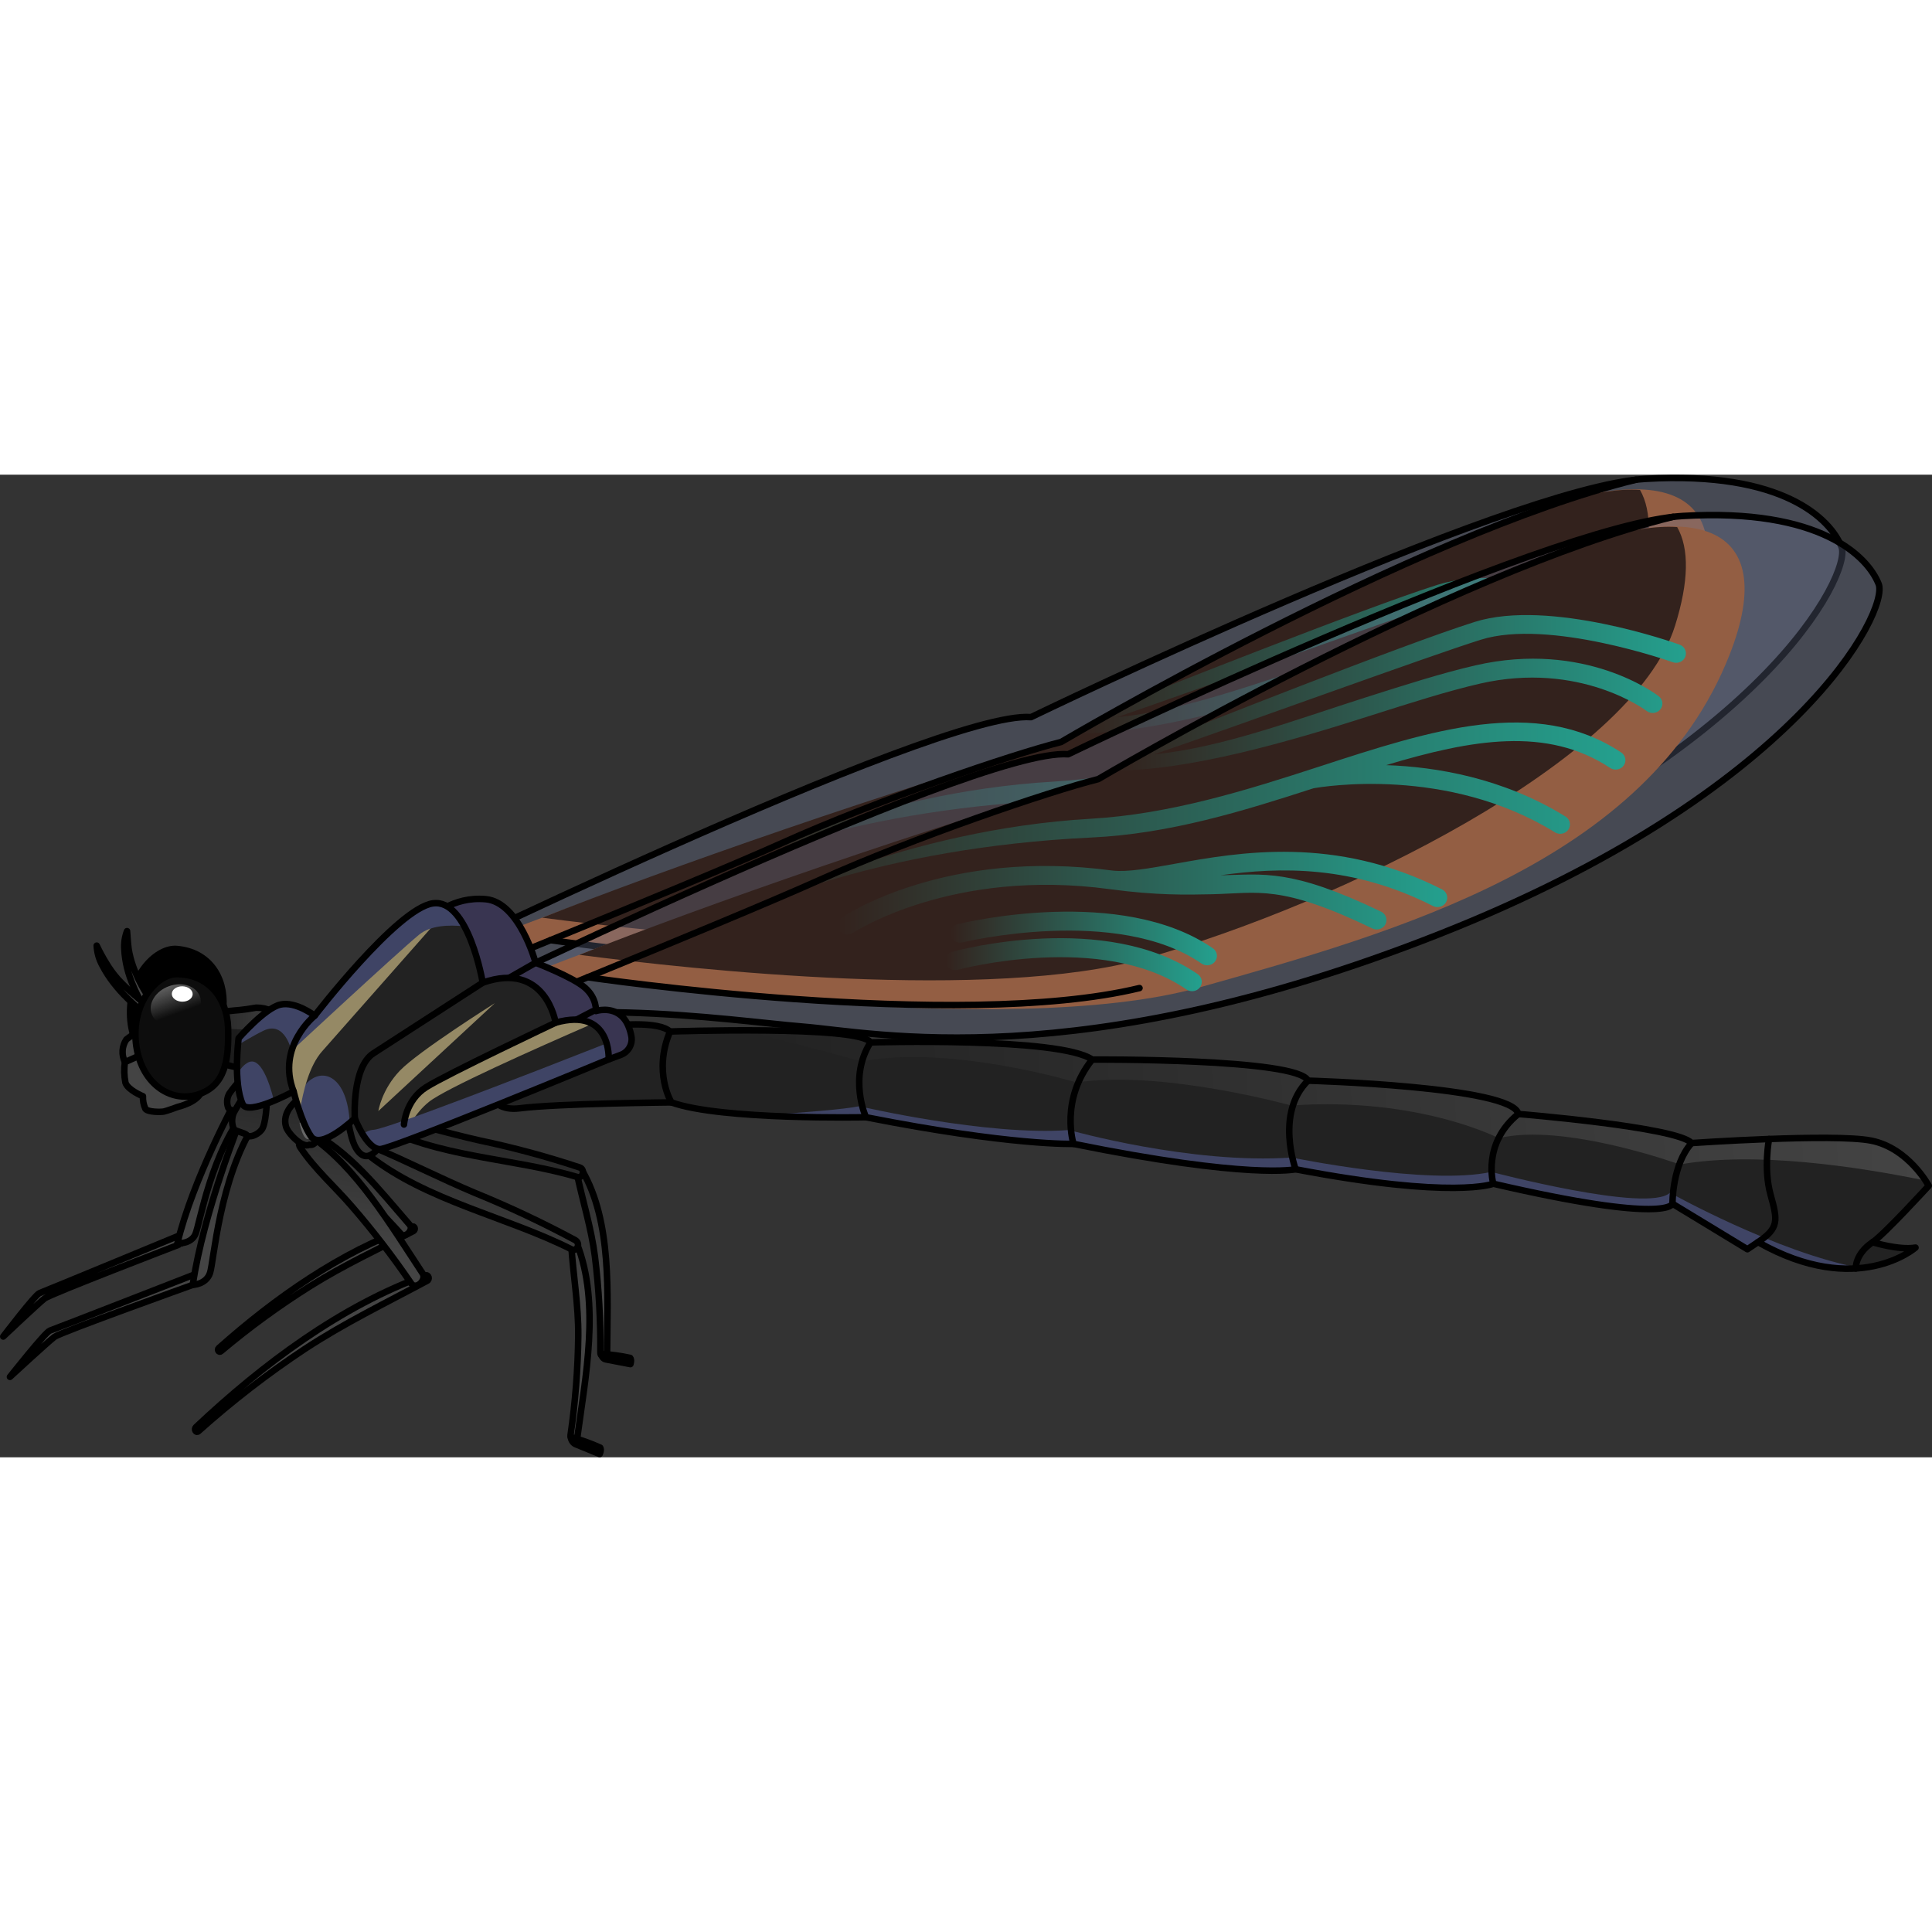 <?xml version="1.0" encoding="utf-8"?>
<!-- Created by: Science Figures, www.sciencefigures.org, Generator: Science Figures Editor -->
<svg version="1.1" id="Camada_1" xmlns="http://www.w3.org/2000/svg" xmlns:xlink="http://www.w3.org/1999/xlink" 
	 width="800px" height="800px" viewBox="0 0 297.112 151.114" enable-background="new 0 0 297.112 151.114"
	 xml:space="preserve">
<rect x="0" y="0" width="297.112" height="151.114" fill="#333333" stroke="none"/>
<g>
	<g>
		<g>
			<path opacity="0.3" fill="#717E9F" enable-background="new    " d="M58.865,77.848c0,0,85.204-41.682,99.687-40.562
				c0,0,73.215-35.389,94.525-36.646c21.31-1.256,28.463,6.31,30.121,10.465c1.616,4.049-12.306,32.064-67.738,53.909
				c-55.43,21.847-86.754,15.039-97.663,14.157c-10.908-0.884-41.895-5.675-57.687,2.383L58.865,77.848z"/>
		</g>
		<path fill="#935E43" d="M70.021,78.336l14.643-6.757c0,0,64.312,9.942,94.164,1.538c29.852-8.404,68.885-19.15,81.458-51.176
			c7.941-20.227-4.832-26.384-36.99-11.324c-15.868,7.431-60.109,30.489-60.109,30.489C100.941,59.825,58.865,77.848,58.865,77.848
			l1.246,3.705C62.982,80.088,66.358,79.052,70.021,78.336z"/>
		<path fill="#33221D" d="M223.296,10.616c-48.932,21.785-60.109,30.489-60.109,30.489c-24.697,6.818-61.729,19.845-79.797,27.026
			c17.562,2.288,63.25,7.245,87.044,0.546c29.852-8.404,74.969-30.438,81.458-51.176c2.112-6.749,2.204-11.843,0.318-15.156
			C245.759,1.917,236.249,4.849,223.296,10.616z"/>
		<g>
			<linearGradient id="SVGID_1_" gradientUnits="userSpaceOnUse" x1="140.433" y1="65.613" x2="181.436" y2="65.613">
				<stop  offset="0" style="stop-color:#33221D"/>
				<stop  offset="0.999" style="stop-color:#24A08E"/>
			</linearGradient>
			<path fill="url(#SVGID_1_)" d="M180.81,67.123c-14.106-9.732-38.227-3.959-39.248-3.708c-0.803,0.197-1.287,0.983-1.083,1.755
				c0.205,0.772,1.021,1.243,1.825,1.041c0.236-0.058,23.773-5.701,36.757,3.257c0.265,0.183,0.57,0.271,0.873,0.271
				c0.467,0,0.928-0.209,1.221-0.602C181.637,68.489,181.483,67.586,180.81,67.123z"/>
			
				<linearGradient id="SVGID_00000070092662564930959300000002191725984360624538_" gradientUnits="userSpaceOnUse" x1="139.658" y1="69.642" x2="179.109" y2="69.642">
				<stop  offset="0" style="stop-color:#33221D"/>
				<stop  offset="0.999" style="stop-color:#24A08E"/>
			</linearGradient>
			<path fill="url(#SVGID_00000070092662564930959300000002191725984360624538_)" d="M178.483,71.102
				c-14.127-9.748-36.778-3.711-37.735-3.45c-0.796,0.218-1.259,1.016-1.033,1.783c0.227,0.768,1.058,1.208,1.852,0.995
				c0.22-0.062,22.223-5.914,35.168,3.018c0.265,0.183,0.57,0.271,0.873,0.271c0.467,0,0.928-0.209,1.221-0.603
				C179.311,72.469,179.156,71.567,178.483,71.102z"/>
			
				<linearGradient id="SVGID_00000066516999116994964460000017430070354263108772_" gradientUnits="userSpaceOnUse" x1="109.773" y1="46.779" x2="244.255" y2="46.779">
				<stop  offset="0" style="stop-color:#33221D"/>
				<stop  offset="0.999" style="stop-color:#24A08E"/>
			</linearGradient>
			<path fill="url(#SVGID_00000066516999116994964460000017430070354263108772_)" d="M243.605,37.008
				c-13.112-8.674-29.218-3.432-46.27,2.119c-11.323,3.685-23.038,7.37-35.311,8.076c-28.51,1.642-51.53,13.451-52.251,13.954
				c0,0,19.169-9.498,52.399-11.071c11.956-0.565,23.214-4.035,34.103-7.567c1.42-0.255,20.576-3.46,37.14,6.77
				c0.25,0.154,0.531,0.228,0.809,0.228c0.494,0,0.977-0.234,1.264-0.663c0.448-0.671,0.245-1.563-0.452-1.995
				c-9.64-5.954-19.931-7.647-27.588-7.901c13.188-3.97,24.767-5.981,34.459,0.43c0.683,0.45,1.617,0.285,2.085-0.372
				C244.461,38.358,244.287,37.459,243.605,37.008z"/>
			
				<linearGradient id="SVGID_00000109725296356726432010000007354966064872255673_" gradientUnits="userSpaceOnUse" x1="165.425" y1="27.842" x2="253.562" y2="27.842">
				<stop  offset="0" style="stop-color:#33221D"/>
				<stop  offset="0.999" style="stop-color:#24A08E"/>
			</linearGradient>
			<path fill="url(#SVGID_00000109725296356726432010000007354966064872255673_)" d="M252.586,20.428
				c-0.812-0.292-20.012-7.102-31.488-3.502c-11.004,3.448-44.992,16.983-45.469,17.147l-10.205,5.732
				c11.832-0.001,27.071-4.455,39.595-8.448c6.138-1.957,11.936-3.805,16.89-4.94c15.33-3.51,25.494,4.122,25.594,4.199
				c0.646,0.501,1.588,0.399,2.106-0.22c0.52-0.621,0.418-1.53-0.227-2.03c-0.456-0.354-11.356-8.607-28.168-4.757
				c-5.081,1.163-10.938,3.031-17.14,5.008c-10.555,3.366-22.037,7.69-32.289,8.678c14.203-4.871,42.119-15.081,50.24-17.626
				c10.482-3.282,29.321,3.396,29.51,3.462c0.777,0.281,1.64-0.101,1.93-0.847C253.757,21.538,253.363,20.706,252.586,20.428z"/>
			
				<linearGradient id="SVGID_00000032649355864873551100000004268069764269659561_" gradientUnits="userSpaceOnUse" x1="123.113" y1="58.648" x2="216.853" y2="58.648">
				<stop  offset="0" style="stop-color:#33221D"/>
				<stop  offset="0.999" style="stop-color:#24A08E"/>
			</linearGradient>
			<path fill="url(#SVGID_00000032649355864873551100000004268069764269659561_)" d="M216.053,58.064
				c-16.438-8.363-31.286-5.697-41.111-3.932c-3.886,0.699-7.242,1.296-9.561,1.04c-25.491-3.445-40.983,6.78-41.631,7.216
				c-0.677,0.458-0.84,1.356-0.366,2.008c0.475,0.653,1.409,0.812,2.088,0.355c0.15-0.1,15.243-10.017,39.517-6.717
				c7.138,0.969,11.877,0.863,15.685,0.777c7.124-0.162,10.502-1.555,24.665,5.26c0.215,0.103,0.444,0.152,0.67,0.152
				c0.55,0,1.08-0.292,1.343-0.797c0.37-0.713,0.07-1.58-0.671-1.937c-13.885-6.68-18.067-5.714-24.705-5.592
				c9.092-1.285,20.294-1.577,32.674,4.721c0.224,0.114,0.463,0.167,0.7,0.167c0.538,0,1.059-0.279,1.328-0.769
				C217.066,59.31,216.786,58.437,216.053,58.064z"/>
		</g>
		<g>
			<path fill="none" stroke="#000000" stroke-linecap="round" stroke-linejoin="round" stroke-miterlimit="10" d="M58.865,77.848
				c0,0,85.204-41.682,99.687-40.562c0,0,73.215-35.389,94.525-36.646c21.31-1.256,28.463,6.31,30.121,10.465
				c1.616,4.049-12.306,32.064-67.738,53.909c-55.43,21.847-86.754,15.039-97.663,14.157c-10.908-0.884-41.895-5.675-57.687,2.383
				L58.865,77.848z"/>
			<path fill="none" stroke="#000000" stroke-linecap="round" stroke-linejoin="round" stroke-miterlimit="10" d="M60.111,81.553
				c0,0,45.568-18.355,60.201-24.93c14.633-6.577,35.302-13.612,42.875-15.517c0,0,54.161-31.972,88.4-40.334"/>
			<path fill="none" stroke="#000000" stroke-linecap="round" stroke-linejoin="round" stroke-miterlimit="10" d="M84.664,71.579
				c0,0,57.04,8.401,84.863,1.662"/>
		</g>
	</g>
	<g>
		<g>
			<path opacity="0.3" fill="#717E9F" enable-background="new    " d="M64.576,83.558c0,0,85.204-41.682,99.687-40.562
				c0,0,73.215-35.389,94.525-36.646c21.31-1.256,28.463,6.31,30.121,10.465c1.616,4.049-12.306,32.064-67.738,53.909
				c-55.43,21.847-86.754,15.04-97.663,14.157c-10.908-0.884-41.895-5.675-57.687,2.383L64.576,83.558z"/>
		</g>
		<path fill="#935E43" d="M75.732,84.046l14.643-6.757c0,0,64.312,9.942,94.164,1.538c29.852-8.404,68.885-19.15,81.458-51.176
			c7.941-20.227-4.832-26.384-36.99-11.324c-15.868,7.431-60.108,30.489-60.108,30.489C106.651,65.536,64.576,83.558,64.576,83.558
			l1.246,3.705C68.692,85.798,72.069,84.763,75.732,84.046z"/>
		<path fill="#33221D" d="M229.006,16.327c-48.932,21.785-60.108,30.489-60.108,30.489c-24.697,6.818-61.729,19.845-79.797,27.026
			c17.562,2.288,63.25,7.245,87.044,0.546c29.852-8.404,74.969-30.438,81.458-51.176c2.112-6.749,2.204-11.843,0.318-15.156
			C251.47,7.628,241.959,10.56,229.006,16.327z"/>
		<g>
			
				<linearGradient id="SVGID_00000038406076820778692640000008149944390042569395_" gradientUnits="userSpaceOnUse" x1="146.143" y1="71.323" x2="187.146" y2="71.323">
				<stop  offset="0" style="stop-color:#33221D"/>
				<stop  offset="0.999" style="stop-color:#24A08E"/>
			</linearGradient>
			<path fill="url(#SVGID_00000038406076820778692640000008149944390042569395_)" d="M186.52,72.833
				c-14.106-9.732-38.227-3.959-39.248-3.708c-0.803,0.197-1.287,0.983-1.083,1.755c0.205,0.772,1.021,1.243,1.825,1.041
				c0.236-0.058,23.773-5.701,36.757,3.257c0.265,0.183,0.57,0.271,0.873,0.271c0.467,0,0.928-0.209,1.221-0.602
				C187.348,74.199,187.194,73.297,186.52,72.833z"/>
			
				<linearGradient id="SVGID_00000012464743248692502190000011129247638732956336_" gradientUnits="userSpaceOnUse" x1="145.368" y1="75.353" x2="184.82" y2="75.353">
				<stop  offset="0" style="stop-color:#33221D"/>
				<stop  offset="0.999" style="stop-color:#24A08E"/>
			</linearGradient>
			<path fill="url(#SVGID_00000012464743248692502190000011129247638732956336_)" d="M184.194,76.813
				c-14.127-9.748-36.778-3.711-37.735-3.45c-0.796,0.218-1.259,1.016-1.033,1.783c0.227,0.768,1.058,1.208,1.852,0.995
				c0.22-0.062,22.223-5.914,35.168,3.018c0.265,0.183,0.57,0.271,0.873,0.271c0.467,0,0.928-0.209,1.221-0.603
				C185.021,78.18,184.867,77.277,184.194,76.813z"/>
			
				<linearGradient id="SVGID_00000064337382612270489990000008287403841500811410_" gradientUnits="userSpaceOnUse" x1="115.483" y1="52.489" x2="249.966" y2="52.489">
				<stop  offset="0" style="stop-color:#33221D"/>
				<stop  offset="0.999" style="stop-color:#24A08E"/>
			</linearGradient>
			<path fill="url(#SVGID_00000064337382612270489990000008287403841500811410_)" d="M249.315,42.718
				c-13.112-8.674-29.218-3.432-46.27,2.119c-11.323,3.685-23.038,7.37-35.311,8.076c-28.51,1.642-51.53,13.451-52.251,13.954
				c0,0,19.169-9.498,52.399-11.071c11.956-0.565,23.214-4.035,34.103-7.567c1.42-0.255,20.576-3.46,37.14,6.77
				c0.25,0.154,0.531,0.228,0.809,0.228c0.494,0,0.977-0.234,1.264-0.663c0.448-0.671,0.245-1.563-0.452-1.995
				c-9.64-5.954-19.931-7.647-27.588-7.901c13.188-3.97,24.767-5.981,34.459,0.43c0.683,0.45,1.617,0.285,2.085-0.372
				C250.171,44.068,249.998,43.17,249.315,42.718z"/>
			
				<linearGradient id="SVGID_00000010990531035291201440000016423037869462645917_" gradientUnits="userSpaceOnUse" x1="171.135" y1="33.552" x2="259.273" y2="33.552">
				<stop  offset="0" style="stop-color:#33221D"/>
				<stop  offset="0.999" style="stop-color:#24A08E"/>
			</linearGradient>
			<path fill="url(#SVGID_00000010990531035291201440000016423037869462645917_)" d="M258.297,26.138
				c-0.812-0.292-20.012-7.102-31.488-3.502c-11.004,3.448-44.992,16.983-45.469,17.147l-10.205,5.732
				c11.832-0.001,27.071-4.455,39.595-8.448c6.138-1.957,11.936-3.805,16.89-4.94c15.33-3.51,25.494,4.122,25.594,4.199
				c0.646,0.501,1.588,0.399,2.106-0.22c0.52-0.621,0.418-1.53-0.227-2.03c-0.456-0.354-11.356-8.607-28.168-4.757
				c-5.081,1.163-10.938,3.031-17.14,5.008c-10.555,3.366-22.037,7.69-32.289,8.678c14.203-4.871,42.119-15.081,50.24-17.626
				c10.482-3.282,29.321,3.396,29.51,3.462c0.777,0.281,1.64-0.101,1.93-0.847C259.467,27.248,259.073,26.417,258.297,26.138z"/>
			
				<linearGradient id="SVGID_00000155122580270755274780000009240919446049914009_" gradientUnits="userSpaceOnUse" x1="128.824" y1="64.359" x2="222.563" y2="64.359">
				<stop  offset="0" style="stop-color:#33221D"/>
				<stop  offset="0.999" style="stop-color:#24A08E"/>
			</linearGradient>
			<path fill="url(#SVGID_00000155122580270755274780000009240919446049914009_)" d="M221.764,63.774
				c-16.438-8.363-31.286-5.697-41.111-3.932c-3.886,0.699-7.242,1.296-9.561,1.04c-25.491-3.445-40.983,6.78-41.631,7.216
				c-0.677,0.458-0.84,1.356-0.366,2.008c0.475,0.653,1.409,0.812,2.088,0.355c0.15-0.1,15.243-10.017,39.517-6.717
				c7.138,0.969,11.877,0.863,15.685,0.777c7.124-0.162,10.502-1.555,24.665,5.26c0.215,0.103,0.444,0.152,0.67,0.152
				c0.55,0,1.08-0.292,1.343-0.797c0.37-0.713,0.07-1.58-0.671-1.937c-13.885-6.68-18.067-5.714-24.705-5.592
				c9.092-1.285,20.294-1.577,32.674,4.721c0.224,0.114,0.463,0.167,0.7,0.167c0.538,0,1.059-0.279,1.328-0.769
				C222.776,65.021,222.496,64.147,221.764,63.774z"/>
		</g>
		<g>
			<path fill="none" stroke="#000000" stroke-linecap="round" stroke-linejoin="round" stroke-miterlimit="10" d="M64.576,83.558
				c0,0,85.204-41.682,99.687-40.562c0,0,73.215-35.389,94.525-36.646c21.31-1.256,28.463,6.31,30.121,10.465
				c1.616,4.049-12.306,32.064-67.738,53.909c-55.43,21.847-86.754,15.04-97.663,14.157c-10.908-0.884-41.895-5.675-57.687,2.383
				L64.576,83.558z"/>
			<path fill="none" stroke="#000000" stroke-linecap="round" stroke-linejoin="round" stroke-miterlimit="10" d="M65.821,87.263
				c0,0,45.568-18.355,60.201-24.93c14.633-6.577,35.302-13.612,42.875-15.517c0,0,54.161-31.972,88.4-40.334"/>
			<path fill="none" stroke="#000000" stroke-linecap="round" stroke-linejoin="round" stroke-miterlimit="10" d="M90.375,77.289
				c0,0,57.04,8.401,84.863,1.662"/>
		</g>
	</g>
	<g>
		<path stroke="#000000" stroke-linecap="round" stroke-linejoin="round" d="M27.184,72.942c-2.925-0.25-7.245,3.715-7.179,9.896
			c0.065,6.18,4.304,9.777,8.704,8.854c4.399-0.926,5.291-4.899,5.633-9.813C34.657,77.293,32.114,73.364,27.184,72.942z"/>
		
			<linearGradient id="SVGID_00000052080893703953187190000015861767598249166999_" gradientUnits="userSpaceOnUse" x1="28.153" y1="17.605" x2="-34.102" y2="46.321" gradientTransform="matrix(1 0.021 -0.021 1 54.256 43.849)">
			<stop  offset="0" style="stop-color:#222222"/>
			<stop  offset="1" style="stop-color:#444444"/>
		</linearGradient>
		
			<path fill="url(#SVGID_00000052080893703953187190000015861767598249166999_)" stroke="#000000" stroke-linecap="round" stroke-linejoin="round" d="
			M23.311,84.632c-1.393,0.548-2.698,1.295-3.876,2.22c-0.689,1.028-0.778,2.346-0.232,3.455c0.64,0.869,4.138,0.312,4.669,0.101
			c0.553-0.327,1.076-0.705,1.563-1.125l-1.728-4.772"/>
		
			<linearGradient id="SVGID_00000121275506930374896110000012297756531043609013_" gradientUnits="userSpaceOnUse" x1="-22.578" y1="43.076" x2="-8.35" y2="43.076" gradientTransform="matrix(1 0.021 -0.021 1 54.256 43.849)">
			<stop  offset="0" style="stop-color:#222222"/>
			<stop  offset="1" style="stop-color:#444444"/>
		</linearGradient>
		<path fill="url(#SVGID_00000121275506930374896110000012297756531043609013_)" d="M39.4,81.965c-2.44,0.426-2.79,0.359-4.22,0.524
			c-3.06,0.357-4.512,2.301-4.402,3.996c0.019,1.462,1.16,2.871,3.151,3.891c2.051,1.002,5.048,1.158,7.325,0.379
			c0,0,3.935-1.218,3.716-3.549C44.75,84.875,42.867,81.934,39.4,81.965z"/>
		
			<linearGradient id="SVGID_00000081616260559184446700000005382734408450760064_" gradientUnits="userSpaceOnUse" x1="30.523" y1="22.732" x2="-31.736" y2="51.45" gradientTransform="matrix(1 0.021 -0.021 1 54.256 43.849)">
			<stop  offset="0" style="stop-color:#222222"/>
			<stop  offset="1" style="stop-color:#444444"/>
		</linearGradient>
		
			<path fill="url(#SVGID_00000081616260559184446700000005382734408450760064_)" stroke="#000000" stroke-linecap="round" stroke-linejoin="round" d="
			M19.202,90.346c-0.144,1.05-0.114,2.118,0.091,3.16c0.371,1.139,2.692,2.083,2.692,2.083c-0.032,0.668,0.099,1.334,0.38,1.941
			c0.41,0.522,2.424,0.499,2.86,0.404c0.436-0.097,2.106-0.706,2.106-0.706s3.319-0.757,3.686-2.552
			c0.366-1.793-1.462-5.543-1.462-5.543l-3.831-1.713L19.202,90.346z"/>
		<path opacity="0.4" enable-background="new    " d="M44.922,87.614c-1.81-0.66-3.402-1.497-4.668-2.483
			c-3.354,0.396-6.714,0.15-8.57-1.011c-0.647,0.717-0.956,1.567-0.905,2.364c0.019,1.462,1.16,2.871,3.151,3.891
			c2.051,1.002,5.048,1.158,7.325,0.379C41.254,90.755,44.672,89.67,44.922,87.614z"/>
		<path fill="none" stroke="#000000" stroke-linecap="round" stroke-linejoin="round" d="M39.4,81.965
			c-2.44,0.426-2.79,0.359-4.22,0.524c-3.06,0.357-4.512,2.301-4.402,3.996c0.019,1.462,1.16,2.871,3.151,3.891
			c2.051,1.002,5.048,1.158,7.325,0.379c0,0,3.935-1.218,3.716-3.549C44.75,84.875,42.867,81.934,39.4,81.965z"/>
		<path fill="#444444" stroke="#000000" stroke-linecap="round" stroke-linejoin="round" d="M21.737,81.134
			c-0.483-0.817-0.904-1.671-1.261-2.552c-0.382-0.883-0.693-1.797-0.929-2.73c-0.228-0.93-0.37-1.881-0.427-2.837
			c-0.069-0.96,0.073-1.923,0.416-2.82c0.085,0.961,0.118,1.856,0.244,2.756c0.145,0.901,0.373,1.785,0.681,2.644
			c0.596,1.674,1.402,3.265,2.399,4.735L21.737,81.134z"/>
		<path fill="#444444" stroke="#000000" stroke-linecap="round" stroke-linejoin="round" d="M21.709,82.489L21.709,82.489
			l-0.116-0.121l-0.284-0.257l-0.581-0.512c-0.388-0.362-0.788-0.713-1.148-1.088c-0.761-0.741-1.47-1.535-2.12-2.375
			c-0.653-0.836-1.228-1.729-1.719-2.668c-0.516-0.935-0.814-1.975-0.87-3.044c0.432,0.915,0.914,1.802,1.443,2.661
			c0.529,0.895,1.14,1.736,1.829,2.512c0.69,0.75,1.423,1.458,2.191,2.126l1.163,1l0.607,0.497l0.311,0.256l0.155,0.136
			c0.099,0.085,0.185,0.185,0.257,0.295L21.709,82.489z"/>
		<path fill="#0D0D0D" stroke="#000000" stroke-linecap="round" stroke-linejoin="round" d="M27.092,76.815
			c-2.934,0.041-6.856,4.392-6.196,10.538c0.658,6.145,5.222,9.322,9.513,7.978c4.291-1.344,4.798-5.385,4.666-10.307
			C34.908,80.427,31.973,76.76,27.092,76.815z"/>
		
			<linearGradient id="SVGID_00000015324591181262615120000016546894622360443293_" gradientUnits="userSpaceOnUse" x1="78.362" y1="-352.41" x2="78.362" y2="-365.381" gradientTransform="matrix(0.94 -0.341 -0.341 -0.94 -170.825 -233.946)">
			<stop  offset="0" style="stop-color:#FFFFFF"/>
			<stop  offset="1" style="stop-color:#FFFFFF;stop-opacity:0"/>
		</linearGradient>
		<path fill="url(#SVGID_00000015324591181262615120000016546894622360443293_)" d="M25.974,78.667
			c2.048-0.743,4.183-0.039,4.768,1.572c0.585,1.612-0.601,3.52-2.65,4.264c-2.048,0.743-4.183,0.039-4.768-1.572
			C22.738,81.317,23.925,79.41,25.974,78.667z"/>
		<path fill="#FFFFFF" d="M28.051,78.677c0.886,0.02,1.594,0.565,1.58,1.219c-0.013,0.654-0.744,1.166-1.63,1.148
			c-0.885-0.019-1.592-0.562-1.579-1.216C26.437,79.173,27.166,78.659,28.051,78.677z"/>
	</g>
	<g>
		<g>
			
				<linearGradient id="SVGID_00000135686104194003860210000013564773320505345952_" gradientUnits="userSpaceOnUse" x1="-491.959" y1="-129.457" x2="-491.959" y2="-155.236" gradientTransform="matrix(0.99 0.143 -0.143 0.99 518.094 316.194)">
				<stop  offset="0" style="stop-color:#444444"/>
				<stop  offset="1" style="stop-color:#222222"/>
			</linearGradient>
			
				<path fill="url(#SVGID_00000135686104194003860210000013564773320505345952_)" stroke="#000000" stroke-linecap="round" stroke-linejoin="round" d="
				M63.334,115.655c-10.948,3.834-21.112,11.027-29.701,18.673c-0.272,0.244,0.046,0.725,0.338,0.478
				c4.355-3.67,8.964-7.029,13.79-10.055c5.106-3.191,10.507-5.706,15.846-8.451C63.95,116.079,63.766,115.45,63.334,115.655z"/>
			
				<linearGradient id="SVGID_00000116924903757361688750000017935046795802608563_" gradientUnits="userSpaceOnUse" x1="-488.469" y1="-129.456" x2="-488.469" y2="-155.237" gradientTransform="matrix(0.99 0.143 -0.143 0.99 518.094 316.194)">
				<stop  offset="0" style="stop-color:#444444"/>
				<stop  offset="1" style="stop-color:#222222"/>
			</linearGradient>
			
				<path fill="url(#SVGID_00000116924903757361688750000017935046795802608563_)" stroke="#000000" stroke-linecap="round" stroke-linejoin="round" d="
				M63.008,115.36c0.664,0.765-0.716,2.135-1.356,1.402c-2.614-2.921-5.407-5.678-8.364-8.248c-2.346-2.048-5.08-3.824-7.173-6.212
				c-0.588-0.658,0.474-1.815,1.169-1.494C53.529,103.726,58.464,110.145,63.008,115.36z"/>
			
				<linearGradient id="SVGID_00000061454079415937674470000000275772985106325428_" gradientUnits="userSpaceOnUse" x1="-497.748" y1="-129.453" x2="-497.748" y2="-155.237" gradientTransform="matrix(0.99 0.143 -0.143 0.99 518.094 316.194)">
				<stop  offset="0" style="stop-color:#444444"/>
				<stop  offset="1" style="stop-color:#222222"/>
			</linearGradient>
			
				<path fill="url(#SVGID_00000061454079415937674470000000275772985106325428_)" stroke="#000000" stroke-linecap="round" stroke-linejoin="round" d="
				M46.461,95.772c-1.339,0.587-2.629,2.312-2.021,3.785c0.324,0.758,2.323,2.349,3.196,1.784c0.229,0.022,0.456-0.065,0.611-0.236
				c0.315-0.305,0.464-0.742,0.406-1.175c0.232-0.416,0.371-0.88,0.402-1.356C49.256,97.11,48.279,94.973,46.461,95.772z"/>
		</g>
		<g>
			
				<linearGradient id="SVGID_00000150094059168089390430000005281806669921237141_" gradientUnits="userSpaceOnUse" x1="-491.228" y1="-129.455" x2="-491.228" y2="-155.233" gradientTransform="matrix(0.99 0.143 -0.143 0.99 518.094 316.194)">
				<stop  offset="0" style="stop-color:#444444"/>
				<stop  offset="1" style="stop-color:#222222"/>
			</linearGradient>
			
				<path fill="url(#SVGID_00000150094059168089390430000005281806669921237141_)" stroke="#000000" stroke-linecap="round" stroke-linejoin="round" d="
				M65.398,123.148c-12.898,4.643-25.029,13.668-35.272,23.336c-0.334,0.314,0.031,0.941,0.376,0.629
				c5.183-4.641,10.653-8.872,16.376-12.665c6.057-3.976,12.458-7.074,18.788-10.472C66.131,123.777,65.926,122.96,65.398,123.148z"
				/>
			
				<linearGradient id="SVGID_00000015313392439784731080000009603829767053121921_" gradientUnits="userSpaceOnUse" x1="-486.867" y1="-129.457" x2="-486.867" y2="-155.236" gradientTransform="matrix(0.99 0.143 -0.143 0.99 518.094 316.194)">
				<stop  offset="0" style="stop-color:#444444"/>
				<stop  offset="1" style="stop-color:#222222"/>
			</linearGradient>
			
				<path fill="url(#SVGID_00000015313392439784731080000009603829767053121921_)" stroke="#000000" stroke-linecap="round" stroke-linejoin="round" d="
				M64.974,122.809c0.694,1.043-1.027,2.615-1.732,1.574c-2.83-4.15-5.888-8.119-9.151-11.88c-2.621-3.039-5.659-5.673-7.936-9.074
				c-0.632-0.953,0.719-2.259,1.505-1.771C54.806,106.434,60.045,115.363,64.974,122.809z"/>
			
				<linearGradient id="SVGID_00000091708708791587142080000016298845674380384138_" gradientUnits="userSpaceOnUse" x1="-497.603" y1="-129.456" x2="-497.603" y2="-155.236" gradientTransform="matrix(0.99 0.143 -0.143 0.99 518.094 316.194)">
				<stop  offset="0" style="stop-color:#444444"/>
				<stop  offset="1" style="stop-color:#222222"/>
			</linearGradient>
			
				<path fill="url(#SVGID_00000091708708791587142080000016298845674380384138_)" stroke="#000000" stroke-linecap="round" stroke-linejoin="round" d="
				M46.689,95.744c-1.622,0.54-3.304,2.524-2.707,4.514c0.281,1.021,2.54,3.37,3.611,2.791c0.274,0.061,0.551-0.015,0.755-0.207
				c0.368-0.351,0.564-0.866,0.536-1.409c0.318-0.497,0.535-1.065,0.635-1.669C49.869,97.907,48.888,95.016,46.689,95.744z"/>
			<path fill="#666666" d="M48.386,101.129c0.501-0.996-2.328-1.486-2.328-1.486S46.851,104.181,48.386,101.129z"/>
		</g>
		<g>
			
				<linearGradient id="SVGID_00000182510515734992184980000018285369021698500513_" gradientUnits="userSpaceOnUse" x1="348.046" y1="631.756" x2="348.046" y2="605.976" gradientTransform="matrix(0.982 -0.191 0.191 0.982 -369.879 -428.574)">
				<stop  offset="0" style="stop-color:#444444"/>
				<stop  offset="1" style="stop-color:#222222"/>
			</linearGradient>
			
				<path fill="url(#SVGID_00000182510515734992184980000018285369021698500513_)" stroke="#000000" stroke-linecap="round" stroke-linejoin="round" d="
				M93.363,135.099c-0.001,0.711-1.071,0.645-1.03-0.107c0.041-4.917-0.238-9.831-0.835-14.71
				c-0.569-4.471-1.921-8.658-2.832-13.037c-0.043-0.244,0.116-0.479,0.359-0.521c0.199-0.037,0.401,0.063,0.486,0.246
				C94.147,114.914,93.413,126.088,93.363,135.099z"/>
			
				<linearGradient id="SVGID_00000039851835678458239980000004215981242659616683_" gradientUnits="userSpaceOnUse" x1="348.32" y1="631.749" x2="348.32" y2="605.954" gradientTransform="matrix(0.982 -0.191 0.191 0.982 -369.879 -428.574)">
				<stop  offset="0" style="stop-color:#444444"/>
				<stop  offset="1" style="stop-color:#222222"/>
			</linearGradient>
			
				<path fill="url(#SVGID_00000039851835678458239980000004215981242659616683_)" stroke="#000000" stroke-linecap="round" stroke-linejoin="round" d="
				M92.421,135.211c0,0,0.18,0.735,0.721,0.841l3.808,0.729c0,0,0.223-0.66-0.044-0.957
				C95.429,135.501,93.931,135.294,92.421,135.211z"/>
			
				<linearGradient id="SVGID_00000163057203706813202850000011904780565007851694_" gradientUnits="userSpaceOnUse" x1="-769.918" y1="-308.528" x2="-769.918" y2="-334.297" gradientTransform="matrix(0.969 0.247 -0.247 0.969 738.514 611.316)">
				<stop  offset="0" style="stop-color:#444444"/>
				<stop  offset="1" style="stop-color:#222222"/>
			</linearGradient>
			
				<path fill="url(#SVGID_00000163057203706813202850000011904780565007851694_)" stroke="#000000" stroke-linecap="round" stroke-linejoin="round" d="
				M57.909,99.893c9.271,5.14,20.871,5.138,30.874,8.115c0.901,0.237,1.2-1.184,0.383-1.462c-5.033-1.673-10.158-3.058-15.35-4.148
				c-5.164-1.158-10.229-2.689-15.377-3.854c-0.402-0.075-0.787,0.188-0.862,0.588C57.522,99.431,57.652,99.733,57.909,99.893z"/>
			
				<linearGradient id="SVGID_00000003802057302564632760000014128281703573011329_" gradientUnits="userSpaceOnUse" x1="-784.737" y1="-308.514" x2="-784.737" y2="-334.301" gradientTransform="matrix(0.969 0.247 -0.247 0.969 738.514 611.316)">
				<stop  offset="0" style="stop-color:#444444"/>
				<stop  offset="1" style="stop-color:#222222"/>
			</linearGradient>
			
				<path fill="url(#SVGID_00000003802057302564632760000014128281703573011329_)" stroke="#000000" stroke-linecap="round" stroke-linejoin="round" d="
				M57.232,92.739c-0.462-0.181-1.384,3.528-1.055,5.074c0.329,1.545,1.326,1.821,2.688,1.236c1.36-0.586,5.892-4.916,5.892-4.916
				L57.232,92.739z"/>
		</g>
		<g>
			
				<linearGradient id="SVGID_00000127012557922736007400000004066032369300949430_" gradientUnits="userSpaceOnUse" x1="-525.626" y1="-129.457" x2="-525.626" y2="-155.236" gradientTransform="matrix(0.99 0.143 -0.143 0.99 518.094 316.194)">
				<stop  offset="0" style="stop-color:#444444"/>
				<stop  offset="1" style="stop-color:#222222"/>
			</linearGradient>
			
				<path fill="url(#SVGID_00000127012557922736007400000004066032369300949430_)" stroke="#000000" stroke-linecap="round" stroke-linejoin="round" d="
				M28.972,116.426c0,0-22.187,9.183-22.882,9.432c-0.696,0.249-5.59,6.681-5.59,6.681s5.473-5.178,6.371-5.863
				c0.899-0.689,20.593-8.247,20.593-8.247S29.035,117.794,28.972,116.426z"/>
			
				<linearGradient id="SVGID_00000041995051901254619430000013947826318576145335_" gradientUnits="userSpaceOnUse" x1="-510.146" y1="-129.457" x2="-510.146" y2="-155.237" gradientTransform="matrix(0.99 0.143 -0.143 0.99 518.094 316.194)">
				<stop  offset="0" style="stop-color:#444444"/>
				<stop  offset="1" style="stop-color:#222222"/>
			</linearGradient>
			
				<path fill="url(#SVGID_00000041995051901254619430000013947826318576145335_)" stroke="#000000" stroke-linecap="round" stroke-linejoin="round" d="
				M36.379,96.004c0,0-6.755,12.356-9.097,22.194c0,0,2.038,0.175,2.751-1.364c0.712-1.535,2.35-12.781,8.373-19.882L36.379,96.004z
				"/>
			<g>
				
					<linearGradient id="SVGID_00000104687995878835091330000016078279099169409702_" gradientUnits="userSpaceOnUse" x1="-507.13" y1="-129.457" x2="-507.13" y2="-155.237" gradientTransform="matrix(0.99 0.143 -0.143 0.99 518.094 316.194)">
					<stop  offset="0" style="stop-color:#444444"/>
					<stop  offset="1" style="stop-color:#222222"/>
				</linearGradient>
				
					<path fill="url(#SVGID_00000104687995878835091330000016078279099169409702_)" stroke="#000000" stroke-linecap="round" stroke-linejoin="round" d="
					M37.291,92.732c-0.744,0.772-1.425,1.593-2.037,2.458c-0.371,0.675-0.422,1.468-0.142,2.204
					c0.216,0.357,1.661,0.692,1.953,1.077c0.292,0.385,1.531,0.189,2.277-0.505c0.747-0.696,1.073-3.72,1.073-3.72L37.291,92.732z"
					/>
			</g>
		</g>
		<g>
			
				<linearGradient id="SVGID_00000119825069625435259900000006107438715612109202_" gradientUnits="userSpaceOnUse" x1="-523.085" y1="-129.456" x2="-523.085" y2="-155.234" gradientTransform="matrix(0.99 0.143 -0.143 0.99 518.094 316.194)">
				<stop  offset="0" style="stop-color:#444444"/>
				<stop  offset="1" style="stop-color:#222222"/>
			</linearGradient>
			
				<path fill="url(#SVGID_00000119825069625435259900000006107438715612109202_)" stroke="#000000" stroke-linecap="round" stroke-linejoin="round" d="
				M31.32,122.451c0,0-22.932,8.942-23.647,9.178c-0.716,0.237-6.142,7.115-6.142,7.115s5.899-5.448,6.855-6.161
				c0.955-0.713,21.26-7.991,21.26-7.991S31.269,123.977,31.32,122.451z"/>
			
				<linearGradient id="SVGID_00000021839282585939562040000010280472819705121700_" gradientUnits="userSpaceOnUse" x1="-507.918" y1="-129.457" x2="-507.918" y2="-155.236" gradientTransform="matrix(0.99 0.143 -0.143 0.99 518.094 316.194)">
				<stop  offset="0" style="stop-color:#444444"/>
				<stop  offset="1" style="stop-color:#222222"/>
			</linearGradient>
			
				<path fill="url(#SVGID_00000021839282585939562040000010280472819705121700_)" stroke="#000000" stroke-linecap="round" stroke-linejoin="round" d="
				M37.115,98.93c0,0-5.847,14.485-7.468,25.663c0,0,2.051-0.045,2.65-1.83c0.6-1.787,1.413-14.446,6.915-23.017L37.115,98.93z"/>
			<g>
				
					<linearGradient id="SVGID_00000113345761421821645730000006286551458986421385_" gradientUnits="userSpaceOnUse" x1="-506.024" y1="-129.457" x2="-506.024" y2="-155.236" gradientTransform="matrix(0.99 0.143 -0.143 0.99 518.094 316.194)">
					<stop  offset="0" style="stop-color:#444444"/>
					<stop  offset="1" style="stop-color:#222222"/>
				</linearGradient>
				
					<path fill="url(#SVGID_00000113345761421821645730000006286551458986421385_)" stroke="#000000" stroke-linecap="round" stroke-linejoin="round" d="
					M37.787,95.198c-0.687,0.944-1.308,1.933-1.856,2.961c-0.321,0.791-0.314,1.677,0.021,2.46c0.242,0.372,1.71,0.574,2.031,0.967
					c0.321,0.394,1.545,0.032,2.241-0.826c0.695-0.858,0.799-4.247,0.799-4.247L37.787,95.198z"/>
			</g>
		</g>
		<g>
			
				<linearGradient id="SVGID_00000118369846611012172900000011064316275793176987_" gradientUnits="userSpaceOnUse" x1="342.65" y1="631.561" x2="342.65" y2="605.78" gradientTransform="matrix(0.982 -0.191 0.191 0.982 -369.879 -428.574)">
				<stop  offset="0" style="stop-color:#444444"/>
				<stop  offset="1" style="stop-color:#222222"/>
			</linearGradient>
			
				<path fill="url(#SVGID_00000118369846611012172900000011064316275793176987_)" stroke="#000000" stroke-linecap="round" stroke-linejoin="round" d="
				M88.787,148.021c-0.102,0.738-1.138,0.403-1.043-0.327c0.732-5.065,1.128-10.172,1.185-15.29
				c0.035-4.728-0.779-9.311-1.085-14.01c-0.032-0.599,0.704-0.602,0.896-0.101C92.335,127.491,90.015,138.866,88.787,148.021z"/>
			
				<linearGradient id="SVGID_00000082337941774358233170000000951233148722302352_" gradientUnits="userSpaceOnUse" x1="341.225" y1="631.554" x2="341.225" y2="605.764" gradientTransform="matrix(0.982 -0.191 0.191 0.982 -369.879 -428.574)">
				<stop  offset="0" style="stop-color:#444444"/>
				<stop  offset="1" style="stop-color:#222222"/>
			</linearGradient>
			
				<path fill="url(#SVGID_00000082337941774358233170000000951233148722302352_)" stroke="#000000" stroke-linecap="round" stroke-linejoin="round" d="
				M87.786,148.002c0.028,0.442,0.275,0.841,0.66,1.061l3.77,1.551c0,0,0.317-0.632,0.088-0.988
				C90.843,148.965,89.332,148.423,87.786,148.002z"/>
			
				<linearGradient id="SVGID_00000005966605161908126580000005801371987038071976_" gradientUnits="userSpaceOnUse" x1="-768.827" y1="-308.52" x2="-768.827" y2="-334.299" gradientTransform="matrix(0.969 0.247 -0.247 0.969 738.514 611.316)">
				<stop  offset="0" style="stop-color:#444444"/>
				<stop  offset="1" style="stop-color:#222222"/>
			</linearGradient>
			
				<path fill="url(#SVGID_00000005966605161908126580000005801371987038071976_)" stroke="#000000" stroke-linecap="round" stroke-linejoin="round" d="
				M56.725,104.684c8.912,7.018,21.106,9.395,31.137,14.427c0.884,0.452,1.472-0.873,0.606-1.392
				c-5.022-2.7-10.184-5.131-15.464-7.282c-5.235-2.198-10.302-4.804-15.536-7.001c-0.382-0.142-0.807,0.055-0.947,0.439
				C56.416,104.159,56.496,104.48,56.725,104.684z"/>
			
				<linearGradient id="SVGID_00000023976740417123970310000016916587112225737882_" gradientUnits="userSpaceOnUse" x1="-543.724" y1="231.33" x2="-543.724" y2="205.552" gradientTransform="matrix(0.986 0.347 -0.209 1.19 637.868 34.12)">
				<stop  offset="0" style="stop-color:#444444"/>
				<stop  offset="1" style="stop-color:#222222"/>
			</linearGradient>
			
				<path fill="url(#SVGID_00000023976740417123970310000016916587112225737882_)" stroke="#000000" stroke-linecap="round" stroke-linejoin="round" d="
				M53.599,97.124c-0.532-0.012,0.131,4.69,1.114,6.385c0.986,1.696,2.094,1.579,3.212,0.374c1.115-1.207,3.791-8.115,3.791-8.115
				L53.599,97.124z"/>
			<path fill="#666666" d="M57.542,100.05c-0.966-0.557-1.617,2.24-1.617,2.24S60.501,101.756,57.542,100.05z"/>
		</g>
	</g>
	<g>
		<path fill="#222222" d="M78.645,87.269c0,0,20.937-4.837,24.396-1.637c0,0,29.302-0.984,30.823,1.676
			c0,0,29.121-0.862,34.095,2.637c0,0,31.666-0.203,33.188,3.245c0,0,31.608,0.887,32.345,5.124c0,0,24.466,1.996,26.652,4.472
			c0,0,21.854-1.509,27.609-0.374c5.755,1.136,8.858,6.94,8.858,6.94s-6.823,7.465-8.636,8.681c0,0,3.999,1.261,6.602,0.831
			c0,0-8.941,7.834-24.221-0.846l-1.632,1.094l-11.522-6.994c0,0-0.476,3.21-27.557-3.077c0,0-5.988,2.437-30.4-2.222
			c0,0-7.08,1.592-34.159-3.908c0,0-9.505,0.327-31.919-4.096c0,0-22.28,0.481-29.916-2.284c0,0-17.498,0.166-23.308,0.908
			c-5.811,0.742-5.221-5.436-5.221-5.436S74.23,88.916,78.645,87.269z"/>
		<path fill="#3F4465" d="M257.203,112.118l11.522,6.994l1.632-1.095c6.47,3.675,11.797,4.385,15.797,3.988
			c-12.84-2.343-29.341-11.579-29.341-11.579c-3.341,3.176-27.473-3.207-27.473-3.207c-9.677,2.135-30.687-2.207-30.687-2.207
			c-15.579,1.076-34.242-4.23-34.242-4.23c-12.546,0.951-32.266-3.66-32.266-3.66c-2.273,0.463-8.25,0.954-15.166,1.399
			c8.101,0.466,16.19,0.293,16.19,0.293c22.414,4.423,31.919,4.095,31.919,4.095c27.079,5.501,34.159,3.908,34.159,3.908
			c24.413,4.66,30.401,2.222,30.401,2.222C256.727,115.329,257.203,112.118,257.203,112.118z"/>
		
			<linearGradient id="SVGID_00000107570843163794108860000015377224889010879153_" gradientUnits="userSpaceOnUse" x1="271.784" y1="188.159" x2="452.331" y2="188.159" gradientTransform="matrix(0.999 -0.041 0.041 0.999 -164.208 -76.078)">
			<stop  offset="0" style="stop-color:#222222"/>
			<stop  offset="1" style="stop-color:#444444"/>
		</linearGradient>
		<path fill="url(#SVGID_00000107570843163794108860000015377224889010879153_)" d="M287.754,102.413
			c-5.755-1.136-27.609,0.374-27.609,0.374c-2.186-2.477-26.652-4.473-26.652-4.473c-0.738-4.237-32.345-5.124-32.345-5.124
			c-1.523-3.447-33.188-3.245-33.188-3.245c-4.974-3.499-34.095-2.637-34.095-2.637c-0.877-1.534-10.989-1.855-19.397-1.853
			c8.769,2.268,18.089,4.764,18.089,4.764c13.732-2.584,33.001,3.252,33.001,3.252c13.18-1.985,33.013,3.54,33.013,3.54
			c19.548-1.383,31.921,5.026,31.921,5.026c9.991-2.43,27.844,4.042,27.844,4.042c11.498-2.054,27.227,0.311,37.784,2.476
			C295.043,106.928,292.19,103.288,287.754,102.413z"/>
		<path fill="none" stroke="#000000" stroke-linecap="round" stroke-linejoin="round" stroke-miterlimit="10" d="M78.645,87.269
			c0,0,20.937-4.837,24.396-1.637c0,0,29.302-0.984,30.823,1.676c0,0,29.121-0.862,34.095,2.637c0,0,31.666-0.203,33.188,3.245
			c0,0,31.608,0.887,32.345,5.124c0,0,24.466,1.996,26.652,4.472c0,0,21.854-1.509,27.609-0.374c5.755,1.136,8.858,6.94,8.858,6.94
			s-6.823,7.465-8.636,8.681c0,0,3.999,1.261,6.602,0.831c0,0-8.941,7.834-24.221-0.846l-1.632,1.094l-11.522-6.994
			c0,0-0.476,3.21-27.557-3.077c0,0-5.988,2.437-30.4-2.222c0,0-7.08,1.592-34.159-3.908c0,0-9.505,0.327-31.919-4.096
			c0,0-22.28,0.481-29.916-2.284c0,0-17.498,0.166-23.308,0.908c-5.811,0.742-5.221-5.436-5.221-5.436S74.23,88.916,78.645,87.269z"
			/>
		<path fill="none" stroke="#000000" stroke-linecap="round" stroke-linejoin="round" stroke-miterlimit="10" d="M103.251,96.53
			c0,0-2.858-4.655-0.21-10.898"/>
		<path fill="none" stroke="#000000" stroke-linecap="round" stroke-linejoin="round" stroke-miterlimit="10" d="M133.168,98.815
			c0,0-2.74-6.048,0.697-11.506"/>
		<path fill="none" stroke="#000000" stroke-linecap="round" stroke-linejoin="round" stroke-miterlimit="10" d="M165.087,102.91
			c0,0-2.136-6.715,2.873-12.965"/>
		<path fill="none" stroke="#000000" stroke-linecap="round" stroke-linejoin="round" stroke-miterlimit="10" d="M199.245,106.818
			c0,0-3.171-8.65,1.902-13.628"/>
		<path fill="none" stroke="#000000" stroke-linecap="round" stroke-linejoin="round" stroke-miterlimit="10" d="M229.646,109.041
			c0,0-1.772-6.171,3.847-10.727"/>
		<path fill="none" stroke="#000000" stroke-linecap="round" stroke-linejoin="round" stroke-miterlimit="10" d="M257.203,112.118
			c0,0-0.076-5.994,2.943-9.332"/>
		<path fill="none" stroke="#000000" stroke-linecap="round" stroke-linejoin="round" stroke-miterlimit="10" d="M270.357,118.018
			c3.264-2.188,3.019-3.338,1.919-7.331c-1.1-3.993-0.225-8.523-0.225-8.523"/>
		<path fill="none" stroke="#000000" stroke-linecap="round" stroke-linejoin="round" stroke-miterlimit="10" d="M287.976,118.033
			c-2.72,1.823-2.583,4.033-2.583,4.033"/>
	</g>
	<g>
		<path fill="#393551" stroke="#000000" stroke-linecap="round" stroke-linejoin="round" stroke-miterlimit="10" d="M66.401,68.044
			c0,0,3.161-3.239,8.315-2.759c5.154,0.48,7.653,9.772,7.653,9.772s5.741,2.205,7.605,3.85c1.864,1.645,1.664,3.579,1.664,3.579
			s2.353-0.787,4.057,0.868c0.792,0.769,1.194,1.943,1.398,2.98c0.241,1.229-0.448,2.449-1.621,2.887l-1.867,0.698l-23.44-7.699
			L66.401,68.044z"/>
		
			<line fill="none" stroke="#000000" stroke-linecap="round" stroke-linejoin="round" stroke-miterlimit="10" x1="91.159" y1="82.515" x2="83.093" y2="86.7"/>
		
			<line fill="none" stroke="#000000" stroke-linecap="round" stroke-linejoin="round" stroke-miterlimit="10" x1="82.369" y1="75.056" x2="73.864" y2="79.909"/>
	</g>
	<g>
		<path fill="#222222" d="M48.401,83.195c0,0-2.905-2.245-5.29-1.703c-2.386,0.542-6.417,5.182-6.417,5.182
			s-0.877,6.831,0.631,10.147c0.832,1.83,7.826-1.978,7.826-1.978s1.158,4.717,2.677,6.919c1.519,2.202,6.74-2.772,6.74-2.772
			s1.856,4.831,3.923,4.726s35.114-13.797,35.114-13.797s0.49-8.093-8.159-5.647c0,0-1.489-9.541-11.209-6.154
			c0,0-2.202-13.037-7.701-12.189C61.038,66.777,48.401,83.195,48.401,83.195z"/>
		<path fill="#958965" d="M85.446,84.273c0,0-15.266,6.957-18.278,9.057c-4.456,3.107-4.736,4.544-5.739,9.466
			c0.094-0.034,0.197-0.072,0.295-0.107c0.744-1.896,2.076-4.499,4.236-6.234c2.512-2.018,16.311-8.17,25.126-12.002
			C89.874,83.764,88.088,83.525,85.446,84.273z"/>
		<g>
			<path fill="#3F4465" d="M47.169,93.573c-0.835,0.851-1.246,2.074-1.407,3.412c0.484,1.538,1.219,3.549,2.067,4.777
				c1.154,1.671,4.436-0.79,5.952-2.073C53.449,92.67,49.738,90.954,47.169,93.573z M93.293,87.454
				c-13.065,5.136-33.759,13.162-35.828,13.291c-0.654,0.041-1.212,0.303-1.692,0.677c0.721,1.184,1.693,2.346,2.718,2.294
				c2.067-0.104,35.114-13.797,35.114-13.797S93.674,88.761,93.293,87.454z"/>
			<path fill="#3F4465" d="M38.139,90.398c-0.61,0.318-1.169,0.96-1.677,1.764c0.067,1.684,0.298,3.419,0.862,4.66
				c0.461,1.013,2.808,0.298,4.813-0.542C41.401,93.332,40.036,89.409,38.139,90.398z"/>
		</g>
		<path fill="#958965" d="M76.112,81.257c0,0-11.791,7.439-14.614,10.389c-2.822,2.95-3.313,6.218-3.313,6.218L76.112,81.257z"/>
		<path fill="#958965" d="M68.313,67.407l1.353-0.336c-0.895-0.852-1.935-1.326-3.13-1.141
			c-4.728,0.729-14.729,12.965-17.439,16.379l-0.003,0.028c0,0-0.042,0.044-0.116,0.122c-0.37,0.467-0.577,0.736-0.577,0.736
			s-0.02-0.015-0.049-0.037c-0.821,0.951-2.178,2.651-3.32,4.703c-1.308,2.35-0.625,5.601-0.18,7.141c0.191-0.1,0.3-0.159,0.3-0.159
			s0.361,1.469,0.943,3.15c0.525-3.318,1.504-7.122,3.428-9.301C52.546,85.266,68.313,67.407,68.313,67.407z"/>
		<path fill="#3F4465" d="M64.432,70.758c1.749-1.446,4.567-1.559,6.98-1.301c-1.195-2.189-2.8-3.848-4.876-3.528
			c-5.498,0.848-18.135,17.265-18.135,17.265s-2.905-2.244-5.29-1.703c-2.386,0.542-6.417,5.182-6.417,5.182s-0.051,0.4-0.107,1.042
			c1.628-0.981,3.064-1.797,3.965-2.224c3.299-1.564,4.271,3.131,4.271,3.131S60.878,73.697,64.432,70.758z"/>
		<path fill="none" stroke="#000000" stroke-linecap="round" stroke-linejoin="round" stroke-miterlimit="10" d="M48.401,83.195
			c0,0-2.905-2.245-5.29-1.703c-2.386,0.542-6.417,5.182-6.417,5.182s-0.877,6.831,0.631,10.147c0.832,1.83,7.826-1.978,7.826-1.978
			s1.158,4.717,2.677,6.919c1.519,2.202,6.74-2.772,6.74-2.772s1.856,4.831,3.923,4.726s35.114-13.797,35.114-13.797
			s0.49-8.093-8.159-5.647c0,0-1.489-9.541-11.209-6.154c0,0-2.202-13.037-7.701-12.189C61.038,66.777,48.401,83.195,48.401,83.195z
			"/>
		<path fill="none" stroke="#000000" stroke-linecap="round" stroke-linejoin="round" stroke-miterlimit="10" d="M48.401,83.195
			c0,0-5.927,4.73-3.25,11.649"/>
		<path fill="none" stroke="#000000" stroke-linecap="round" stroke-linejoin="round" stroke-miterlimit="10" d="M74.236,78.119
			c0,0-13.471,8.707-16.812,10.87c-3.341,2.163-2.856,10.002-2.856,10.002"/>
		<path fill="none" stroke="#000000" stroke-linecap="round" stroke-linejoin="round" stroke-miterlimit="10" d="M85.446,84.273
			c0,0-16.727,7.908-19.913,9.924c-3.186,2.016-3.409,5.737-3.409,5.737"/>
	</g>
</g>
</svg>